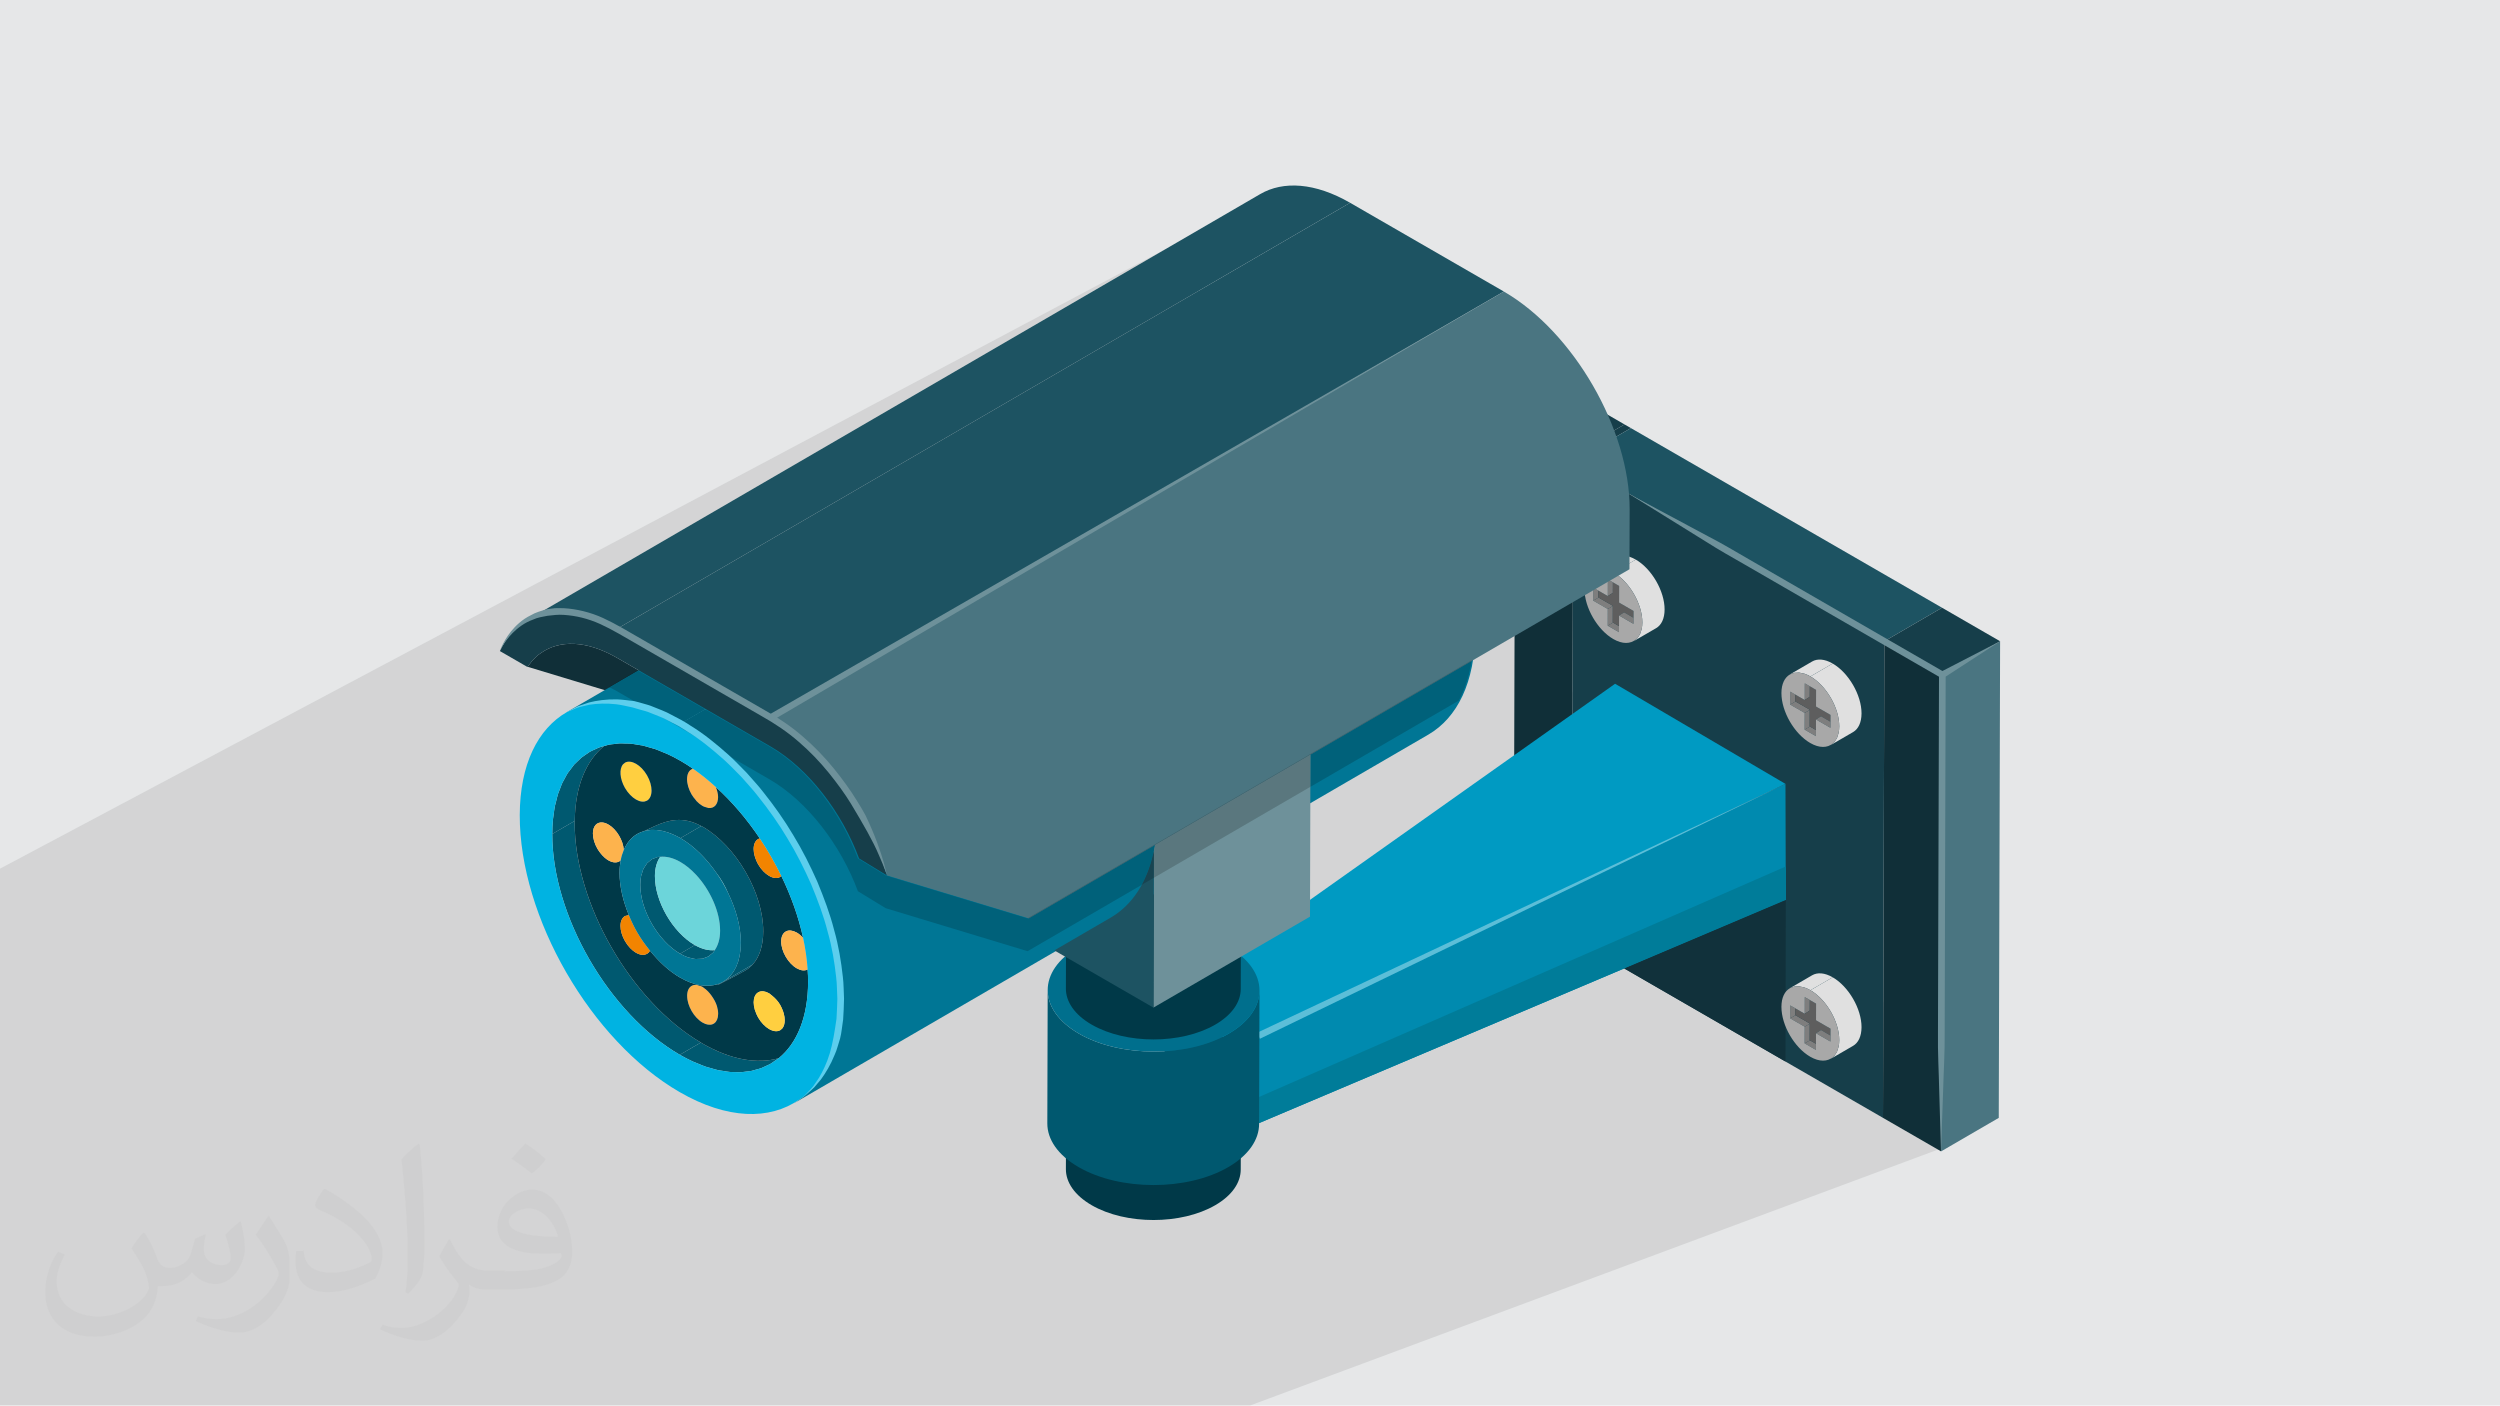 <?xml version="1.0" encoding="UTF-8"?>
<!DOCTYPE svg PUBLIC "-//W3C//DTD SVG 1.1//EN" "http://www.w3.org/Graphics/SVG/1.1/DTD/svg11.dtd">
<!-- Creator: CorelDRAW -->
<svg xmlns="http://www.w3.org/2000/svg" xml:space="preserve" width="3.705in" height="2.083in" version="1.1" style="shape-rendering:geometricPrecision; text-rendering:geometricPrecision; image-rendering:optimizeQuality; fill-rule:evenodd; clip-rule:evenodd"
viewBox="0 0 3705.33 2083.19"
 xmlns:xlink="http://www.w3.org/1999/xlink"
 xmlns:xodm="http://www.corel.com/coreldraw/odm/2003">
 <defs>
  <style type="text/css">
   <![CDATA[
    .fil0 {fill:#E6E7E8}
    .fil18 {fill:#003948;fill-rule:nonzero}
    .fil19 {fill:#00586F;fill-rule:nonzero}
    .fil21 {fill:#005970;fill-rule:nonzero}
    .fil12 {fill:#006079;fill-rule:nonzero}
    .fil29 {fill:#00617A;fill-rule:nonzero}
    .fil20 {fill:#006F8D;fill-rule:nonzero}
    .fil26 {fill:#007695;fill-rule:nonzero}
    .fil15 {fill:#007C99;fill-rule:nonzero}
    .fil14 {fill:#008AAF;fill-rule:nonzero}
    .fil30 {fill:#0093BA;fill-rule:nonzero}
    .fil13 {fill:#009AC2;fill-rule:nonzero}
    .fil27 {fill:#00B3E2;fill-rule:nonzero}
    .fil28 {fill:#0D272E;fill-rule:nonzero}
    .fil4 {fill:#102F38;fill-rule:nonzero}
    .fil36 {fill:#11313B;fill-rule:nonzero}
    .fil33 {fill:#12333D;fill-rule:nonzero}
    .fil3 {fill:#163E4A;fill-rule:nonzero}
    .fil32 {fill:#184451;fill-rule:nonzero}
    .fil5 {fill:#1D5362;fill-rule:nonzero}
    .fil34 {fill:#3D606A;fill-rule:nonzero}
    .fil6 {fill:#4A7581;fill-rule:nonzero}
    .fil31 {fill:#5A777E;fill-rule:nonzero}
    .fil17 {fill:#5CBED8;fill-rule:nonzero}
    .fil37 {fill:#5CCEED;fill-rule:nonzero}
    .fil9 {fill:#5E5E5E;fill-rule:nonzero}
    .fil24 {fill:#6CD5DA;fill-rule:nonzero}
    .fil16 {fill:#6E919A;fill-rule:nonzero}
    .fil8 {fill:#707070;fill-rule:nonzero}
    .fil7 {fill:#7E7E7E;fill-rule:nonzero}
    .fil11 {fill:#A8A8A8;fill-rule:nonzero}
    .fil35 {fill:#CACACA;fill-rule:nonzero}
    .fil10 {fill:#E0E0E0;fill-rule:nonzero}
    .fil25 {fill:#F28400;fill-rule:nonzero}
    .fil22 {fill:#FDB34D;fill-rule:nonzero}
    .fil23 {fill:#FFCF40;fill-rule:nonzero}
    .fil2 {fill:#373435;fill-opacity:0.031}
    .fil1 {fill:#373435;fill-opacity:0.102}
   ]]>
  </style>
 </defs>
 <g id="Layer_x0020_1">
  <polygon class="fil0" points="-0,0 3705.33,0 3705.33,2083.19 -0,2083.19 "/>
  <path class="fil1" d="M1999.39 708.35c45.39,24.76 963.03,948.47 963.03,948.47l-85.48 45.31 -1024.27 381.06 -1852.67 0 0 -795.74 1728.11 -918.6 271.27 339.5z"/>
  <path class="fil2" d="M215.02 1828.17c7,11 12,21 16,32 3,7 5,19 21,19 5,0 11,-1 17,-5 7,-3 12,-9 14,-17l6 -21 15 -7 1 1c-2,8 -3,16 -3,21 0,18 15,24 27,24 7,0 13,-4 13,-10 0,-8 -4,-23 -8,-35 7,-7 14,-14 22,-20l1 1c4,15 6,30 6,40 0,10 -4,20 -8,27 -7,14 -20,25 -36,25 -12,0 -25,-6 -34,-17l-1 0c-9,11 -22,20 -43,20l-7 0c-1,14 -4,24 -9,33 -13,25 -50,42 -85.01,42 -49,0 -73.01,-28 -73.01,-66 0,-23 8,-45 19,-60l10 4c-7,14 -12,27 -12,40 0,35 29,52 62,52 31,0 68.01,-19 75.01,-42 -3,-25 -12,-36 -26,-59 4,-7 10,-15 17,-23l1 0 0 0 0 0 0 0 2 1 0 0 0 0 0 0 0 0 0 0 0 0 0 0 0 0 0 0 0 0 0 0 0 0 0.02 -0.01 -0.01 0.01 0 0zm564.05 -133.01c10,6 20,14 30,23 -6,8 -12,15 -21,21 -10,-8 -20,-15 -30,-22 7,-8 14,-15 20,-22l0 0 0 0 0 0 1 0 0 0 0 0 0 0 0 0zm5 96.01c-17,0 -30,11 -30,19 0,17 33,23 73.01,23 -5,-20 -22,-42 -43,-42l0 0 -0.01 0zm-37 93.01c22,0 41,-1 55,-4 16,-4 30,-12 30,-18 0,-2 0,-3 -1,-5 -9,1 -19,1 -29,1 -29,0 -52,-7 -61,-23 -2,-5 -4,-10 -4,-16 0,-16 7,-32 19,-42 10,-9 21,-14 33,-14 20,0 37,16 48,42 6,14 11,30 11,51 0,14 -4,25 -12,34 -16,15 -45,21 -90.01,21l-20 0 0 0 -5 0c-11,0 -19,-2 -25,-7l-1 0c0,3 1,5 1,7 0,10 -3,23 -10,33 -20,30 -42,43 -60,43 -19,0 -42,-7 -63,-17l4 -7c7,3 16,5 29,5 34,0 78.01,-33 84.01,-64 -1,-3 -4,-6 -7,-10 -10,-12 -16,-22 -22,-32 5,-10 10,-18 14,-25l2 0c14,29 28,46 57,46l5 0 0 0 21 0 0 0 0 0 0 0 -3 1 0 0 0 0 0 0 0 0zm-146.01 31c2,-14 3,-29 3,-43l0 -21c0,-39 -5,-96.01 -9,-133.01 7,-8 17,-17 25,-23l2 1c5,47 7,101.01 7,151.01 0,13 -1,26 -2,35 -1,12 -8,21 -22,35l-3 -1 0 0 0 0 0 0 -1 -1 0 0 0 0 0 0 0 0zm-151.02 -62.01c1,18 10,33 41,33 20,0 36,-5 55,-14 3,-1 5,-3 5,-5 0,-12 -9,-27 -24,-41 -14,-13 -34,-25 -52,-32 -6,-3 -8,-5 -8,-8 0,-5 7,-16 13,-24l2 0c20,11 43,27 60,44 15,16 25,33 25,51 0,13 -4,26 -11,38 -22,11 -46,20 -70.01,20 -29,0 -48,-14 -48,-45 0,-3 0,-9 1,-16l10 0 0 0 0 0 0 0 1 -1 0 0 0 0 0 0 0 0 0 0 0.01 0zm-52 -52l18 29c7,11 13,22 13,41l0 24c0,19 -12,39 -32,60 -15,14 -29,20 -42,20 -19,0 -40,-6 -65,-17l3 -7c8,2 17,4 28,4 36,0 72.01,-26 89.01,-58 2,-4 3,-7 3,-9 0,-4 -2,-8 -4,-11 -9,-17 -19,-33 -30,-47 6,-9 12,-18 18,-27l1 0 0 -2 0 0 0 0 0 0 0 0 0 0 -0.01 0z"/>
  <g id="_1678274748288">
   <polygon class="fil3" points="2407.77,629.06 2331.13,584.82 2245.62,634.5 2322.28,678.74 "/>
   <polygon class="fil3" points="2331.7,684.19 2417.2,634.5 2407.77,629.06 2322.28,678.74 "/>
   <polygon class="fil4" points="2322.28,678.74 2245.62,634.5 2243.63,1340.87 2320.29,1385.11 2329.69,1390.55 2331.7,684.19 "/>
   <polygon class="fil5" points="2792.87,950.43 2878.35,900.74 2417.2,634.5 2331.7,684.19 "/>
   <polygon class="fil3" points="2331.7,684.19 2329.69,1390.55 2790.86,1656.82 2792.87,950.43 "/>
   <polygon class="fil6" points="2878.95,1000.11 2876.93,1706.5 2962.42,1656.82 2964.43,950.43 "/>
   <polygon class="fil3" points="2878.95,1000.11 2964.43,950.43 2878.35,900.74 2792.87,950.43 "/>
   <polygon class="fil4" points="2792.87,950.43 2790.86,1656.82 2876.93,1706.5 2878.95,1000.11 "/>
   <polygon class="fil7" points="2382.85,927.34 2399.56,936.99 2399.59,927.93 2390.66,922.78 "/>
   <polygon class="fil7" points="2368.88,885.45 2368.91,875.36 2361.46,871.04 2361.37,890.22 2369.24,885.65 "/>
   <polygon class="fil7" points="2390.4,897.84 2369.24,885.65 2361.37,890.22 2382.91,902.6 2390.4,898.27 "/>
   <polygon class="fil7" points="2407.14,907.53 2407.47,907.7 "/>
   <polygon class="fil7" points="2390.33,922.59 2390.4,898.27 2382.91,902.6 2382.85,927.34 2390.66,922.78 "/>
   <polygon class="fil8" points="2407.47,907.7 2407.47,907.7 2421.11,915.74 2421.11,915.61 "/>
   <polygon class="fil7" points="2390.5,863.07 2390.09,862.83 2383.03,858.76 2382.95,883.47 2390.46,878.71 "/>
   <polygon class="fil9" points="2407.47,907.7 2421.11,915.61 2421.11,905.48 2399.69,893.15 2399.76,868.44 2390.5,863.07 2390.46,878.71 2382.95,883.47 2368.91,875.36 2368.88,885.45 2369.24,885.65 2390.4,897.84 2390.4,898.27 2390.33,922.59 2390.66,922.78 2399.59,927.93 2399.65,912.28 2407.14,907.53 "/>
   <polygon class="fil8" points="2390.09,862.83 2383.03,858.76 "/>
   <path class="fil10" d="M2367.4 843.14l4.33 -0.22 2.96 -0.16 5.41 1.2 2.68 0.59c2.8,0.97 5.69,2.3 8.68,4.01l32.98 -19.16c-11.93,-6.88 -22.71,-7.51 -30.52,-2.98l-32.97 19.16 0.09 -0.03 3.63 -1.39 2.76 -1.01 -0.01 -0z"/>
   <polygon class="fil7" points="2421.11,915.74 2407.47,907.7 2407.14,907.53 2399.65,912.28 2421.08,924.66 "/>
   <path class="fil10" d="M2424.43 829.39l-32.98 19.16c23.67,13.69 42.81,46.8 42.73,74.03 -0.03,3.42 -0.32,6.56 -0.92,9.43l-0.83 2.59 -1.67 5.2 -1.57 2.49 -2.38 3.6 -2.25 1.86 -2.94 2.41 33 -19.16c7.71,-4.48 12.51,-14.02 12.52,-27.59 0.09,-27.23 -19.04,-60.35 -42.72,-74.03l0.01 -0z"/>
   <path class="fil11" d="M2399.65 912.28l-0.06 15.64 -0.03 9.07 -16.71 -9.64 0.06 -24.74 -21.52 -12.39 0.09 -19.17 7.44 4.31 14.04 8.1 0.07 -24.71 7.07 4.08 0.41 0.24 9.26 5.37 -0.07 24.71 21.4 12.35 0 10.26 -0.03 8.91 -21.43 -12.38 0 -0.02zm27.17 33.62l2.39 -3.6 1.57 -2.49 1.67 -5.2 0.83 -2.59c0.6,-2.88 0.89,-6.01 0.92,-9.43 0.07,-27.23 -19.06,-60.33 -42.73,-74.03 -2.98,-1.7 -5.88,-3.03 -8.67,-4.01l-2.68 -0.59 -5.42 -1.2 -2.95 0.16 -4.33 0.22 -2.76 1.01 -3.63 1.39c-7.74,4.45 -12.55,13.98 -12.58,27.54 -0.07,27.27 19.04,60.44 42.73,74.1 13.55,7.84 25.52,7.31 33.39,0.57l2.25 -1.86 0 0.02z"/>
   <polygon class="fil7" points="2382.85,1392.37 2399.56,1402.04 2399.59,1392.96 2390.66,1387.81 "/>
   <polygon class="fil7" points="2368.88,1350.46 2368.91,1340.4 2361.46,1336.11 2361.37,1355.25 2369.24,1350.65 "/>
   <polygon class="fil7" points="2390.4,1362.89 2369.24,1350.65 2361.37,1355.25 2382.91,1367.65 2390.4,1363.3 "/>
   <polygon class="fil7" points="2407.14,1372.57 2407.47,1372.74 "/>
   <polygon class="fil7" points="2390.33,1387.59 2390.4,1363.3 2382.91,1367.65 2382.85,1392.37 2390.66,1387.81 "/>
   <polygon class="fil8" points="2407.47,1372.74 2407.47,1372.74 2421.11,1380.75 2421.11,1380.61 "/>
   <polygon class="fil7" points="2390.5,1328.13 2390.09,1327.87 2383.03,1323.79 2382.95,1348.5 2390.46,1343.72 "/>
   <polygon class="fil9" points="2407.47,1372.74 2421.11,1380.61 2421.11,1370.55 2399.69,1358.2 2399.76,1333.43 2390.5,1328.13 2390.46,1343.72 2382.95,1348.5 2368.91,1340.4 2368.88,1350.46 2369.24,1350.65 2390.4,1362.89 2390.4,1363.3 2390.33,1387.59 2390.66,1387.81 2399.59,1392.96 2399.65,1377.32 2407.14,1372.57 "/>
   <polygon class="fil8" points="2390.09,1327.87 2383.03,1323.79 "/>
   <path class="fil10" d="M2367.4 1308.18l4.33 -0.22 2.96 -0.13 5.41 1.17 2.68 0.6c2.8,0.95 5.69,2.25 8.68,3.98l32.98 -19.16c-11.93,-6.88 -22.71,-7.54 -30.52,-2.98l-32.97 19.16 0.09 -0.03 3.63 -1.36 2.76 -1.06 -0.01 0.03z"/>
   <polygon class="fil7" points="2421.11,1380.75 2407.47,1372.74 2407.14,1372.57 2399.65,1377.32 2421.08,1389.71 "/>
   <path class="fil10" d="M2424.43 1294.43l-32.98 19.16c23.67,13.69 42.81,46.82 42.73,74 -0.03,3.44 -0.32,6.58 -0.92,9.43l-0.83 2.62 -1.67 5.2 -1.57 2.46 -2.38 3.64 -2.25 1.84 -2.94 2.41 33 -19.19c7.71,-4.44 12.51,-13.96 12.52,-27.56 0.09,-27.21 -19.04,-60.35 -42.72,-74.02l0.01 0z"/>
   <path class="fil11" d="M2399.65 1377.32l-0.06 15.64 -0.03 9.07 -16.74 -9.65 0.09 -24.74 -21.52 -12.39 0.09 -19.16 7.44 4.31 14.04 8.11 0.07 -24.71 7.08 4.06 0.4 0.27 9.26 5.31 -0.07 24.77 21.4 12.35 0 10.2 -0.03 8.97 -21.43 -12.39 0 -0.01zm27.17 33.63l2.39 -3.64 1.57 -2.46 1.67 -5.21 0.83 -2.62c0.6,-2.85 0.89,-6.01 0.92,-9.43 0.07,-27.18 -19.06,-60.31 -42.73,-74 -2.98,-1.73 -5.88,-3.03 -8.67,-3.98l-2.68 -0.6 -5.42 -1.17 -2.95 0.13 -4.33 0.22 -2.76 1.05 -3.63 1.36c-7.74,4.47 -12.55,13.97 -12.6,27.53 -0.06,27.3 19.05,60.44 42.75,74.13 13.55,7.83 25.52,7.33 33.39,0.54l2.25 -1.85 0 -0.02z"/>
   <polygon class="fil12" points="1835.25,1677.65 1726.42,1614.39 1726.06,1486.36 1834.92,1549.62 "/>
   <polygon class="fil13" points="1834.92,1549.62 1726.06,1486.36 2393.78,1013.42 2646.3,1161.83 "/>
   <polygon class="fil14" points="2646.3,1161.83 2646.8,1333.89 1835.25,1677.65 1834.92,1549.62 "/>
   <polygon class="fil15" points="1834.92,1639.47 2646.8,1284.2 2646.8,1333.89 1835.25,1677.65 "/>
   <polygon class="fil7" points="2674.7,1081.4 2691.43,1091.04 2691.46,1081.98 2682.55,1076.85 "/>
   <polygon class="fil7" points="2660.77,1039.47 2660.78,1029.4 2653.31,1025.1 2653.24,1044.27 2661.1,1039.67 "/>
   <polygon class="fil7" points="2682.29,1051.89 2661.1,1039.67 2653.24,1044.27 2674.78,1056.66 2682.29,1052.31 "/>
   <polygon class="fil7" points="2699,1061.57 2699.36,1061.78 "/>
   <polygon class="fil7" points="2682.2,1076.61 2682.29,1052.31 2674.78,1056.66 2674.7,1081.4 2682.55,1076.85 "/>
   <polygon class="fil8" points="2699.36,1061.78 2699.36,1061.78 2712.95,1069.75 2712.95,1069.62 "/>
   <polygon class="fil7" points="2682.36,1017.11 2681.96,1016.91 2674.89,1012.8 2674.83,1037.54 2682.3,1032.75 "/>
   <polygon class="fil9" points="2699.36,1061.78 2712.95,1069.62 2712.98,1059.56 2691.57,1047.19 2691.62,1022.48 2682.36,1017.11 2682.3,1032.75 2674.83,1037.54 2660.78,1029.4 2660.77,1039.47 2661.1,1039.67 2682.29,1051.89 2682.29,1052.31 2682.2,1076.61 2682.55,1076.85 2691.46,1081.98 2691.52,1066.33 2699,1061.57 "/>
   <polygon class="fil8" points="2681.96,1016.91 2674.89,1012.8 "/>
   <path class="fil10" d="M2659.25 997.21l4.34 -0.2 2.95 -0.16 5.42 1.17 2.66 0.57c2.79,1 5.7,2.28 8.67,3.99l32.98 -19.13c-11.89,-6.88 -22.7,-7.53 -30.5,-2.98l-32.98 19.17 0.1 -0.06 3.63 -1.36 2.72 -1.02 0.01 0.03z"/>
   <polygon class="fil7" points="2712.95,1069.75 2699.36,1061.78 2699,1061.57 2691.52,1066.33 2712.93,1078.72 "/>
   <path class="fil10" d="M2716.28 983.46l-32.98 19.13c23.67,13.68 42.84,46.83 42.75,74.03 -0.03,3.39 -0.33,6.57 -0.92,9.43l-0.83 2.6 -1.67 5.21 -1.59 2.47 -2.35 3.63 -2.24 1.86 -2.94 2.39 33 -19.17c7.71,-4.48 12.46,-13.98 12.52,-27.55 0.09,-27.22 -19.07,-60.35 -42.75,-74.02l0.01 -0.01z"/>
   <path class="fil11" d="M2691.52 1066.33l-0.06 15.66 -0.03 9.06 -16.74 -9.64 0.09 -24.74 -21.52 -12.39 0.06 -19.17 7.48 4.31 14.04 8.13 0.06 -24.74 7.09 4.11 0.4 0.21 9.26 5.37 -0.06 24.71 21.42 12.36 -0.03 10.07 0 0.13 -0.03 8.97 -21.42 -12.39 -0.02 -0.02zm27.17 33.65l2.36 -3.63 1.59 -2.47 1.67 -5.21 0.83 -2.6c0.59,-2.87 0.89,-6.04 0.92,-9.43 0.07,-27.2 -19.09,-60.35 -42.75,-74.03 -2.98,-1.73 -5.88,-3.01 -8.68,-3.99l-2.66 -0.57 -5.42 -1.17 -2.95 0.16 -4.34 0.21 -2.72 1.02 -3.63 1.36c-7.74,4.45 -12.58,14 -12.59,27.54 -0.09,27.3 19.06,60.45 42.75,74.1 13.55,7.83 25.5,7.35 33.4,0.6l2.24 -1.86 -0.03 -0.02z"/>
   <path class="fil16" d="M2964.27 950.43l-85.35 44.1 -229.45 -132.49 -57.95 -33.44c-19.32,-11.11 -38.43,-22.68 -58.28,-32.87l-118.04 -63.2 113.77 70.61c18.77,12.07 38.31,22.85 57.61,34.01l57.93 33.48 229.33 132.36 -1.02 350.35 -0.51 176.6c-0.5,29.42 1.29,58.87 1.89,88.28l2.59 88.31 3.11 -88.28c0.76,-29.43 2.69,-58.86 2.36,-88.27l0.46 -176.62 1 -350.53 80.57 -52.37 -0.02 -0.01z"/>
   <polygon class="fil17" points="2646.3,1161.83 1867.26,1539.63 1863.02,1530.74 "/>
   <path class="fil18" d="M1839.17 1648.72l-0.24 84.77c-0.06,19.13 -12.59,38.15 -37.69,52.74 -50.45,29.32 -132.49,29.32 -183.17,0.09 -25.57,-14.8 -38.33,-34.13 -38.28,-53.48l0.26 -84.75c-0.09,19.35 12.7,38.7 38.26,53.46 50.68,29.26 132.71,29.26 183.17,-0.06 25.08,-14.6 37.63,-33.65 37.69,-52.77l-0.01 0z"/>
   <path class="fil18" d="M1801 1595.37c50.68,29.26 50.97,76.79 0.5,106.11 -50.46,29.32 -132.49,29.32 -183.17,0.06 -50.78,-29.35 -51.07,-76.89 -0.6,-106.17 50.44,-29.32 132.49,-29.32 183.28,0z"/>
   <path class="fil19" d="M1866.71 1468.11l-0.56 197.78c-0.07,23.14 -15.28,46.26 -45.65,63.92 -61.01,35.46 -160.48,35.46 -221.87,0 -30.99,-17.89 -46.44,-41.37 -46.36,-64.8l0.54 -197.76c-0.06,23.39 15.41,46.9 46.36,64.77 61.42,35.44 160.89,35.44 221.9,0 30.35,-17.63 45.57,-40.75 45.63,-63.89l0.01 -0.02z"/>
   <path class="fil20" d="M1820.45 1403.42c61.43,35.45 61.74,93.09 0.63,128.59 -61.01,35.45 -160.48,35.45 -221.89,0 -61.5,-35.49 -61.85,-93.12 -0.82,-128.59 61.11,-35.51 160.58,-35.51 222.09,0z"/>
   <path class="fil18" d="M1839.17 1381.09l-0.24 84.77c-0.06,19.09 -12.59,38.15 -37.69,52.72 -50.46,29.35 -132.49,29.35 -183.17,0.09 -25.57,-14.75 -38.33,-34.16 -38.28,-53.48l0.26 -84.75c-0.09,19.34 12.7,38.7 38.26,53.44 50.68,29.26 132.71,29.26 183.17,-0.06 25.08,-14.6 37.63,-33.62 37.69,-52.74l-0.01 0.01z"/>
   <path class="fil18" d="M1801.03 1327.74c50.65,29.23 50.93,76.78 0.47,106.1 -50.46,29.32 -132.49,29.32 -183.17,0.06 -50.78,-29.29 -51.07,-76.83 -0.6,-106.14 50.44,-29.34 132.49,-29.34 183.31,0l-0.01 -0.01z"/>
   <path class="fil4" d="M988.78 1017.87l-74.86 -43.22 -1.68 -0.89c-43.65,-24.62 -82.83,-25.18 -110.11,-6.15l-4.52 3.15 -4.65 4.42 -3.98 3.87 -4.08 5.37 -2.93 3.85 169.46 51.32 37.34 -21.7 0.02 -0.01z"/>
   <path class="fil21" d="M1123.78 1470.75c2.25,-1.3 4.83,-1.79 7.61,-1.49 -2.78,-0.3 -5.37,0.17 -7.61,1.49 -2.28,1.29 -3.95,3.29 -5.07,5.82 1.13,-2.53 2.79,-4.55 5.07,-5.82z"/>
   <path class="fil21" d="M851.76 1219.2l0.1 -2.56c-11.1,6.45 -22.19,12.92 -33.31,19.4 -0.36,120.26 84.23,266.78 189.01,327.28 10.19,-5.94 20.76,-12.08 31.16,-18.13 -103.82,-61.24 -187.31,-206.52 -186.98,-325.99l0.02 -0z"/>
   <path class="fil21" d="M1024.97 1177.33c1.72,3.03 3.86,5.75 6.13,8.31 -2.25,-2.56 -4.39,-5.28 -6.13,-8.31z"/>
   <polygon class="fil21" points="1144.9,1476.19 1140.08,1472.32 1135.67,1470.26 1140.08,1472.35 "/>
   <path class="fil21" d="M890.96 1265.74c-2,-2.43 -3.93,-5.02 -5.52,-7.8 1.59,2.78 3.52,5.37 5.52,7.8z"/>
   <path class="fil21" d="M892.86 1219.04c2.76,0.27 5.78,1.26 8.97,3.12 -3.19,-1.86 -6.2,-2.85 -8.97,-3.12z"/>
   <path class="fil21" d="M1118.66 1496.49c-1.11,-3.85 -1.67,-7.55 -1.67,-10.96 0,3.41 0.56,7.11 1.67,10.96z"/>
   <path class="fil21" d="M882.62 1252.38c-1.65,-3.76 -2.82,-7.67 -3.42,-11.48 0.6,3.82 1.77,7.71 3.42,11.48z"/>
   <polygon class="fil21" points="1118.66,1496.49 1119.33,1498.35 "/>
   <polygon class="fil21" points="938.76,1239.96 938.78,1239.96 "/>
   <path class="fil21" d="M1117 1485.53c0.03,-3.35 0.6,-6.44 1.73,-8.94 -1.11,2.52 -1.7,5.59 -1.73,8.94z"/>
   <path class="fil21" d="M1071.63 1455.14l-3.47 1.65 -2.93 1.36 -1.73 0.52 0.83 0.97c0,0 24.06,-11.92 40.37,-21.26 3.98,-2.25 7.59,-5.21 10.78,-8.75l-43.76 25.44 -0.1 0.09 0 -0.02z"/>
   <path class="fil21" d="M1020.11 1145.48c1.49,-3.15 3.89,-5.21 6.83,-6.23 -2.93,1.02 -5.34,3.06 -6.83,6.23z"/>
   <path class="fil21" d="M1054.6 1475.76c3.42,4.79 6.37,9.98 8.03,15.48 -1.67,-5.5 -4.61,-10.7 -8.03,-15.48z"/>
   <polygon class="fil21" points="1043.17,1464.19 1041.47,1462.84 1038.96,1461.65 1041.47,1462.84 "/>
   <polygon class="fil21" points="931.96,1356.2 926.49,1357.6 "/>
   <path class="fil21" d="M1032.48 1459.72c-5.48,-0.5 -9.94,2.02 -12.29,6.98 2.35,-4.96 6.8,-7.48 12.29,-6.98z"/>
   <path class="fil22" d="M1041.31 1515.7c11.11,6.44 20.43,2.74 22.59,-8.07l0.47 -5.06c0.03,-3.66 -0.6,-7.51 -1.76,-11.33 -1.67,-5.5 -4.61,-10.7 -8.03,-15.48 -3.29,-4.65 -7.11,-8.69 -11.43,-11.57l-1.71 -1.36 -2.5 -1.19 -6.48 -1.93c-5.48,-0.5 -9.94,2.02 -12.29,6.98 -1.16,2.49 -1.81,5.62 -1.81,9.29 -0.03,7.31 2.52,15.41 6.67,22.57 4.15,7.21 9.91,13.46 16.26,17.15l0.03 -0z"/>
   <polygon class="fil18" points="959.15,1279.23 962.27,1276.68 "/>
   <polygon class="fil18" points="950.21,1298.38 951.38,1294.77 "/>
   <path class="fil18" d="M1019.9 1419.02c-3.85,-1.36 -7.84,-3.16 -11.9,-5.48 4.06,2.33 8.05,4.12 11.9,5.48z"/>
   <polygon class="fil18" points="1041.08,1420.94 1035.15,1421.22 "/>
   <polygon class="fil18" points="1044.9,1419.5 1049.87,1417.61 "/>
   <polygon class="fil18" points="953.69,1287.65 955.99,1284.13 "/>
   <path class="fil18" d="M1031.01 1421.43c-2.4,-0.2 -5,-0.96 -7.59,-1.63 2.56,0.67 5.18,1.43 7.59,1.63z"/>
   <path class="fil21" d="M1134.91 1580.09c2.41,-1.09 4.87,-2.09 7.17,-3.42l6.51 -4.45 5.41 -3.74c-31.66,8.84 -70.75,2.52 -113.22,-22.02l-2.03 -1.26c-10.41,6.04 -20.97,12.19 -31.16,18.13 6.56,3.74 13.05,7.14 19.46,10.07l6.7 2.71c4.09,1.7 8.18,3.52 12.19,4.85 2.63,0.91 5.22,1.46 7.84,2.22 3.45,1.01 6.98,2.13 10.37,2.9 2.65,0.59 5.18,0.79 7.75,1.22 3.23,0.5 6.56,1.2 9.73,1.49 2.59,0.24 5.06,0.1 7.61,0.16 3,0.1 6.09,0.33 9.04,0.22 2.49,-0.13 4.81,-0.63 7.27,-0.89 2.8,-0.35 5.67,-0.52 8.4,-1.08l6.83 -1.92c2.62,-0.73 5.31,-1.3 7.83,-2.27l6.35 -2.93 -0.04 0z"/>
   <polygon class="fil21" points="1160.68,1499.15 1161.66,1502.26 "/>
   <path class="fil21" d="M1119.33 1498.35l0 0c1.08,3.23 2.47,6.54 4.31,9.78 2.25,3.88 4.85,7.33 7.61,10.17 -2.76,-2.84 -5.37,-6.31 -7.61,-10.17 -1.84,-3.23 -3.23,-6.54 -4.31,-9.78z"/>
   <polygon class="fil18" points="1095.21,1420.67 1093.92,1425.68 "/>
   <polygon class="fil18" points="1096.95,1411.54 1096.15,1417.06 "/>
   <polygon class="fil18" points="1092.65,1428.89 1090.87,1433.41 "/>
   <path class="fil18" d="M1098.04 1397.38c-0.03,3.55 -0.19,6.96 -0.5,10.26 0.31,-3.29 0.47,-6.69 0.5,-10.26z"/>
   <polygon class="fil18" points="1074.66,1453.05 1071.63,1455.14 1071.73,1455.06 1115.48,1429.63 1071.73,1455.06 "/>
   <polygon class="fil18" points="1080.2,1448.47 1077.39,1451.1 "/>
   <polygon class="fil18" points="1068.15,1456.8 1065.22,1458.14 "/>
   <polygon class="fil18" points="1085.06,1442.9 1082.57,1446.15 "/>
   <polygon class="fil18" points="1089.27,1436.31 1087.07,1440.24 "/>
   <polygon class="fil18" points="978.21,1230.95 981.62,1231.46 "/>
   <polygon class="fil18" points="969.87,1230.1 973.33,1230.17 "/>
   <polygon class="fil18" points="986.8,1232.89 990.27,1233.89 "/>
   <polygon class="fil18" points="996.47,1236.37 999.24,1237.5 "/>
   <polygon class="fil18" points="962.13,1230.38 965.43,1230 "/>
   <polygon class="fil18" points="938.78,1239.93 938.76,1239.96 938.76,1239.99 "/>
   <polygon class="fil18" points="954.79,1231.83 957.98,1230.95 "/>
   <path class="fil21" d="M895.35 1105.74c-2.56,0.73 -5.21,1.27 -7.67,2.22l-6.32 2.93c-2.41,1.13 -4.9,2.09 -7.2,3.41l-6.54 4.49 -5.65 3.95 -5.88 5.6 -5.05 4.85 -5.1 6.72 -4.36 5.75c-1.62,2.47 -2.98,5.27 -4.42,7.93l-3.58 6.47c-1.36,2.93 -2.46,6.17 -3.63,9.27 -0.9,2.36 -1.93,4.55 -2.74,7.02 -1.16,3.52 -1.98,7.42 -2.91,11.13 -0.57,2.35 -1.33,4.58 -1.8,6.98 -0.89,4.42 -1.43,9.13 -2.03,13.82l-0.89 6.1c-0.66,6.93 -1,14.12 -1.03,21.65 11.11,-6.48 22.2,-12.95 33.32,-19.4 0.67,-51.22 16.84,-89.22 43.48,-110.9l-0.02 -0.02z"/>
   <path class="fil21" d="M942.76 1132.06c-5.91,-3.41 -11.85,-4.26 -16.4,-1.73l-2.96 2.43 2.96 -2.43c4.55,-2.52 10.49,-1.68 16.4,1.73z"/>
   <path class="fil21" d="M1054.1 1414.17l2.98 -2.46 2.28 -3.45c-8.7,0.83 -18.7,-1.3 -29.45,-7.48l-21.92 12.76c4.06,2.33 8.05,4.12 11.89,5.48l3.53 0.76c2.59,0.68 5.18,1.44 7.59,1.64l4.14 -0.21 5.93 -0.29 3.82 -1.44 4.98 -1.89 4.23 -3.45 0 0.02z"/>
   <path class="fil21" d="M1029.65 1400.65c-32.65,-18.83 -59.12,-64.67 -58.99,-102.19 0.03,-12.06 3.03,-21.49 7.87,-28.59l-3.35 0.19 -3.69 1.37 -5.09 1.92 -4.13 3.33 -3.11 2.56 -3.16 4.89 -2.3 3.52c-1.01,2.09 -1.59,4.64 -2.3,7.11l-1.19 3.61c-0.78,3.98 -1.2,8.3 -1.22,12.96 -0.1,37.47 26.38,83.33 59.02,102.19l21.92 -12.76 -0.26 -0.13 -0.02 0.02z"/>
   <path class="fil23" d="M926.26 1167.87c4.52,7.74 10.43,13.76 16.34,17.15l4.42 2.06c2.9,1.05 5.69,1.36 8.27,0.92l3.63 -1.3c8.97,-5.25 9.02,-22.05 0.1,-37.5 -4.48,-7.75 -10.35,-13.71 -16.26,-17.13 -5.91,-3.41 -11.85,-4.25 -16.4,-1.73l-2.96 2.43c-5.91,6.86 -4.96,21.42 2.85,35.09z"/>
   <polygon class="fil24" points="978.55,1269.85 975.19,1270.06 978.54,1269.88 "/>
   <polygon class="fil24" points="966.39,1273.35 971.5,1271.44 "/>
   <polygon class="fil21" points="1031.09,1185.65 1031.09,1185.65 1032.28,1187.25 "/>
   <polygon class="fil21" points="1050.18,1197.59 1043.72,1195.67 "/>
   <path class="fil21" d="M970.6 1224.29c-6.12,2.72 -11.65,5.34 -16.37,7.67l0.56 -0.13 3.19 -0.87 4.15 -0.56 3.29 -0.38 4.44 0.1 3.45 0.07 4.88 0.76 3.39 0.51 5.18 1.43 3.48 1 6.2 2.49 2.76 1.13c3.03,1.38 6.12,2.98 9.24,4.75l30.91 -17.96c-27.7,-14.95 -49.1,-8.73 -68.76,0l-0.01 -0.01z"/>
   <polygon class="fil24" points="1057.07,1411.7 1054.1,1414.17 "/>
   <path class="fil21" d="M1062.17 1294.32c6.72,8.97 12.51,18.91 16.94,29.17 11.73,24.28 18.96,50.14 18.91,73.87 -0.03,3.56 -0.19,6.96 -0.5,10.26l-0.57 3.92 -0.81 5.52 -0.95 3.61 -1.28 5.01 -1.29 3.22 -1.79 4.52 -1.59 2.9 -2.19 3.92 -2.02 2.66 -2.49 3.25 -2.39 2.33 -2.79 2.63 -2.74 1.93 -2.93 2.02 43.76 -25.44c9.87,-10.86 15.71,-27.53 15.77,-49.06 0.16,-56.96 -39.98,-126.48 -89.55,-155.11l-2.31 -1.16 -30.91 17.96c20.24,11.69 38.69,30.39 53.7,52.07l0 -0.01z"/>
   <path class="fil21" d="M1164.63 1380.61c2.12,-1.22 4.61,-1.73 7.37,-1.44 -2.78,-0.28 -5.25,0.24 -7.37,1.44z"/>
   <path class="fil21" d="M1123.75 1243.54c-4.49,2.56 -6.77,8.05 -6.77,14.82 0,-6.78 2.27,-12.26 6.77,-14.82z"/>
   <path class="fil21" d="M1118.39 1268.06c-0.87,-3.25 -1.33,-6.37 -1.36,-9.3 0.03,2.93 0.49,6.07 1.36,9.3z"/>
   <path class="fil21" d="M1119.37 1271.43c1.09,3.19 2.46,6.42 4.26,9.61 2.25,3.89 4.83,7.28 7.61,10.19 -2.78,-2.91 -5.37,-6.31 -7.61,-10.19 -1.81,-3.2 -3.16,-6.44 -4.26,-9.61z"/>
   <path class="fil22" d="M1020.11 1145.48c-1.19,2.49 -1.8,5.61 -1.83,9.29 0,7.31 2.53,15.38 6.69,22.57 1.73,3.03 3.87,5.75 6.13,8.31l1.17 1.6c2.74,2.93 5.78,5.39 8.94,7.24l2.52 1.19 6.45 1.93c8.3,0.76 14.11,-5.28 14.15,-16.26 0,-4.82 -1.41,-9.89 -3.35,-14.88 -10.99,-10 -22.33,-19.17 -34.05,-27.2 -2.93,1.03 -5.34,3.09 -6.83,6.23l0.02 -0.02z"/>
   <path class="fil18" d="M1245.96 1482.81c-0.03,9.39 -0.48,18.43 -1.32,27.11 0.83,-8.67 1.29,-17.72 1.32,-27.11z"/>
   <polygon class="fil18" points="1148.59,1572.21 1154.13,1568.42 1153.98,1568.47 "/>
   <path class="fil18" d="M926.37 1130.34c4.55,-2.53 10.49,-1.68 16.4,1.73 5.91,3.42 11.79,9.38 16.26,17.13 8.91,15.45 8.87,32.24 -0.1,37.5l-3.63 1.3c-2.57,0.44 -5.37,0.13 -8.27,-0.92l-4.42 -2.06c-5.91,-3.41 -11.82,-9.43 -16.34,-17.15 -7.81,-13.68 -8.76,-28.23 -2.85,-35.09l2.96 -2.43zm113.02 93.95l2.31 1.16c49.57,28.63 89.71,98.16 89.55,155.11 -0.06,21.52 -5.88,38.2 -15.77,49.06 -3.19,3.56 -6.8,6.51 -10.78,8.75 -16.31,9.35 -40.37,21.26 -40.37,21.26l-0.83 -0.97c-15.35,5.05 -34.66,2.3 -55.59,-9.8 -16.33,-9.41 -31.4,-23.54 -44.57,-39.88l-1.46 2.36 -2.96 2.43 -3.6 1.29c-3.85,0.7 -8.24,-0.4 -12.69,-2.96 -2.93,-1.68 -5.88,-4.02 -8.65,-6.93 -2.76,-2.9 -5.34,-6.34 -7.59,-10.17 -9.03,-15.54 -9,-32.35 0.1,-37.39l5.47 -1.41c-8.61,-20.89 -13.78,-42.54 -13.72,-62.61 0.02,-6.61 0.63,-12.69 1.67,-18.33 -4.26,3.85 -10.83,4.15 -18.23,-0.1 -3.9,-2.25 -7.5,-5.56 -10.72,-9.41 -2,-2.43 -3.92,-5.02 -5.52,-7.8l-2.82 -5.57c-1.65,-3.76 -2.82,-7.67 -3.42,-11.49l-0.46 -5.59c0.03,-10.99 5.85,-17.03 14.12,-16.26 2.76,0.26 5.78,1.25 8.97,3.11 12.11,6.98 21.78,23.38 22.69,37.56 3.52,-8.16 8.27,-14.85 14.22,-19.72l0 -0.03 0.03 -0.03 0.03 0c4.52,-3.72 9.76,-6.31 15.44,-7.97 4.72,-2.33 10.26,-4.95 16.37,-7.67 19.67,-8.73 41.08,-14.95 68.76,0l0.02 0zm117.04 265.29c1.83,3.17 3.2,6.41 4.26,9.57l0.98 3.12c0.94,3.47 1.43,6.8 1.43,9.87 -0.03,5.07 -1.27,9.45 -3.82,12.39l-2.98 2.43c-4.55,2.52 -10.46,1.68 -16.34,-1.73 -2.98,-1.73 -5.94,-4.06 -8.68,-6.96 -2.76,-2.84 -5.37,-6.31 -7.61,-10.17 -1.85,-3.23 -3.23,-6.54 -4.31,-9.78l-0.67 -1.86c-1.11,-3.85 -1.67,-7.55 -1.67,-10.96 0.03,-3.35 0.6,-6.44 1.73,-8.94 1.13,-2.53 2.8,-4.55 5.07,-5.82 2.25,-1.3 4.83,-1.78 7.61,-1.49l4.26 1 4.42 2.06 4.81 3.88c4.18,3.47 8.27,7.74 11.53,13.39l-0.02 0zm-138.04 -13.6c0,-3.66 0.65,-6.8 1.81,-9.29 2.36,-4.96 6.8,-7.48 12.29,-6.98l6.48 1.93 2.5 1.19 1.71 1.36c4.31,2.87 8.13,6.91 11.43,11.57 3.42,4.78 6.37,9.98 8.03,15.48 1.16,3.82 1.78,7.67 1.76,11.32l-0.47 5.06c-2.17,10.83 -11.48,14.52 -22.59,8.07 -6.35,-3.69 -12.1,-9.94 -16.26,-17.15 -4.15,-7.17 -6.69,-15.25 -6.67,-22.57l-0.03 0.01zm-166.52 -259.35l-0.1 2.56c-0.33,119.47 83.16,264.75 186.97,325.99l2.04 1.26c42.47,24.54 81.56,30.85 113.22,22.02l0.13 -0.06c27.09,-22.02 43.44,-60.91 43.6,-113.46 0.03,-5.96 -0.33,-12 -0.73,-18.04 -3.12,1.7 -7.05,1.93 -11.48,0.4l-4.66 -2.15c-12.73,-7.31 -23.08,-25.15 -23.06,-39.8 0.03,-7.29 2.66,-12.39 6.85,-14.74 2.12,-1.21 4.61,-1.73 7.37,-1.44l4.34 0.97 4.65 2.12c3.33,1.93 6.45,4.63 9.3,7.77 -6.69,-30.75 -17.74,-61.87 -32.27,-91.76l-1.86 1.57c-2.25,1.29 -4.85,1.71 -7.61,1.42 -2.8,-0.32 -5.72,-1.37 -8.68,-3.11 -2.95,-1.68 -5.91,-4.02 -8.66,-6.91 -2.78,-2.91 -5.37,-6.31 -7.61,-10.2 -1.81,-3.2 -3.16,-6.44 -4.26,-9.61l-1 -3.35c-0.86,-3.25 -1.33,-6.38 -1.36,-9.3l-0.03 -0.4c0,-6.77 2.27,-12.26 6.78,-14.82l2.41 -0.87c-19.09,-28.44 -41.13,-54.44 -65.19,-76.22 1.93,4.99 3.35,10.07 3.35,14.88 -0.06,10.99 -5.87,17.03 -14.15,16.27l-6.45 -1.93 -2.52 -1.19c-3.16,-1.86 -6.2,-4.31 -8.94,-7.24l-1.17 -1.59c-2.25,-2.56 -4.39,-5.28 -6.13,-8.31 -4.15,-7.2 -6.69,-15.25 -6.69,-22.57 0.03,-3.66 0.65,-6.8 1.83,-9.29 1.49,-3.16 3.89,-5.2 6.83,-6.23 -5.96,-4.11 -12,-7.97 -18.16,-11.53 -6.56,-3.79 -13.08,-7.15 -19.46,-10.08l-5.98 -2.44c-4.34,-1.83 -8.67,-3.72 -12.92,-5.18 -2.44,-0.83 -4.77,-1.29 -7.15,-1.98 -3.71,-1.09 -7.48,-2.33 -11.1,-3.13 -2.52,-0.52 -4.89,-0.73 -7.35,-1.16 -3.41,-0.54 -6.83,-1.26 -10.15,-1.55 -2.52,-0.24 -4.89,-0.1 -7.34,-0.17 -3.12,-0.09 -6.28,-0.33 -9.29,-0.19 -2.43,0.1 -4.69,0.57 -7.05,0.83 -2.87,0.33 -5.87,0.51 -8.66,1.09l-6.74 1.89 -0.24 0.09c-26.64,21.67 -42.81,59.68 -43.48,110.9l-0.01 0z"/>
   <path class="fil25" d="M944.39 1381.82c-4.8,-8.27 -8.85,-16.89 -12.42,-25.62l-5.47 1.41c-9.1,5.05 -9.13,21.86 -0.11,37.39 2.25,3.85 4.81,7.27 7.59,10.17 2.76,2.9 5.72,5.26 8.65,6.94 4.44,2.56 8.83,3.66 12.68,2.95l3.6 -1.29 2.95 -2.43 1.46 -2.35c-6.88,-8.54 -13.39,-17.5 -18.94,-27.17l0 0.01z"/>
   <path class="fil23" d="M1144.9 1476.19l-4.81 -3.85 -4.42 -2.09 -4.26 -1c-2.78,-0.3 -5.37,0.17 -7.61,1.49 -2.28,1.29 -3.95,3.29 -5.07,5.82 -1.11,2.52 -1.7,5.59 -1.73,8.94 0,3.41 0.56,7.11 1.67,10.95l0.67 1.86c1.08,3.23 2.47,6.54 4.31,9.78 2.25,3.87 4.84,7.33 7.61,10.17 2.74,2.91 5.69,5.24 8.68,6.96 5.88,3.39 11.79,4.22 16.34,1.72l2.98 -2.43c2.53,-2.95 3.79,-7.31 3.82,-12.39 0,-3.09 -0.5,-6.41 -1.43,-9.87l-0.98 -3.11c-1.07,-3.16 -2.43,-6.41 -4.26,-9.57 -3.26,-5.65 -7.35,-9.92 -11.53,-13.39l0.02 -0.01z"/>
   <path class="fil24" d="M970.67 1298.45c-0.13,37.53 26.33,83.37 58.99,102.19l0.26 0.13c10.76,6.17 20.75,8.32 29.45,7.48 4.85,-7.05 7.87,-16.52 7.91,-28.63 0.09,-28.13 -14.79,-60.92 -35.98,-83.51 -7.04,-7.5 -14.78,-13.91 -22.94,-18.62 -10.9,-6.28 -21.02,-8.47 -29.82,-7.64l-0.03 0.03c-4.84,7.08 -7.84,16.53 -7.87,28.59l0.02 -0.02z"/>
   <path class="fil24" d="M1062.17 1294.32c6.41,9.26 12.06,19.07 16.94,29.17 -4.44,-10.27 -10.22,-20.2 -16.94,-29.17z"/>
   <path class="fil18" d="M984.55 1059.61c-2.72,-1.22 -5.33,-2.09 -8.03,-3.22 2.7,1.13 5.31,1.98 8.03,3.22z"/>
   <path class="fil18" d="M874.18 1114.28c2.3,-1.3 4.78,-2.28 7.2,-3.41 -2.41,1.13 -4.9,2.09 -7.2,3.41z"/>
   <path class="fil18" d="M1008.79 1127.72c-6.57,-3.79 -13.08,-7.15 -19.46,-10.08 6.37,2.93 12.89,6.29 19.46,10.08z"/>
   <path class="fil18" d="M918.04 1101.84c3.02,-0.16 6.18,0.1 9.29,0.19 -3.11,-0.09 -6.28,-0.33 -9.29,-0.19z"/>
   <path class="fil18" d="M902.32 1103.77c2.8,-0.57 5.78,-0.76 8.67,-1.09 -2.87,0.33 -5.87,0.51 -8.67,1.09z"/>
   <path class="fil18" d="M895.58 1105.66c-2.63,0.76 -5.35,1.36 -7.9,2.3 2.47,-0.95 5.1,-1.49 7.67,-2.22l0.24 -0.09 0 0.01z"/>
   <path class="fil18" d="M934.67 1102.2c3.32,0.3 6.74,1 10.15,1.55 -3.41,-0.54 -6.83,-1.26 -10.15,-1.55z"/>
   <path class="fil18" d="M952.17 1104.91c3.63,0.8 7.4,2.03 11.11,3.13 -3.72,-1.09 -7.48,-2.33 -11.11,-3.13z"/>
   <path class="fil18" d="M970.43 1110.03c4.24,1.46 8.57,3.35 12.92,5.18 -4.34,-1.82 -8.68,-3.71 -12.92,-5.18z"/>
   <path class="fil26" d="M857.04 1047.47c3.18,-1.17 6.56,-1.93 9.86,-2.85 2.84,-0.79 5.56,-1.78 8.53,-2.39 3.45,-0.7 7.14,-0.95 10.72,-1.33 2.98,-0.36 5.88,-0.94 8.97,-1.09 3.76,-0.19 7.7,0.13 11.56,0.24 3.12,0.11 6.15,-0.06 9.32,0.24 4.07,0.37 8.31,1.23 12.5,1.92 3.17,0.52 6.21,0.79 9.46,1.49 4.42,0.98 9.02,2.49 13.57,3.82 3.11,0.89 6.15,1.52 9.3,2.59 5.15,1.78 10.43,4.08 15.69,6.31 2.7,1.13 5.31,1.99 8.03,3.22 8.03,3.7 16.2,7.91 24.41,12.65l940.48 -546.53c-66.16,-38.2 -126.07,-41.75 -169.31,-16.61l-940.45 546.54 0.46 -0.2c2.84,-1.68 5.98,-2.9 9,-4.29 2.65,-1.26 5.21,-2.66 7.94,-3.71l-0.03 -0.02z"/>
   <path class="fil26" d="M1949.43 525.74l-940.48 546.53c131.35,75.86 237.44,259.6 237.03,410.54 -0.03,9.39 -0.48,18.43 -1.32,27.11 -0.3,3.04 -0.89,5.78 -1.29,8.76 -0.7,5.47 -1.33,11.03 -2.39,16.21 -0.64,3.29 -1.63,6.31 -2.43,9.43 -1.09,4.49 -2.12,9.07 -3.45,13.28 -1.04,3.19 -2.34,5.96 -3.5,8.95 -1.46,3.89 -2.82,7.92 -4.52,11.56 -1.36,2.84 -3,5.35 -4.48,8.07 -1.82,3.35 -3.52,6.88 -5.57,9.99 -1.67,2.56 -3.6,4.75 -5.41,7.14 -2.15,2.88 -4.15,5.85 -6.48,8.47l-6.25 6.07c-2.46,2.41 -4.79,4.96 -7.4,7.08 -2.24,1.86 -4.75,3.31 -7.11,4.91 -2.59,1.83 -5.04,3.85 -7.77,5.44l940.45 -546.54c42.68,-24.81 69.14,-77.56 69.35,-152.51 0.44,-150.94 -105.65,-334.68 -236.98,-410.51l0 -0z"/>
   <path class="fil22" d="M924.54 1259.7c-0.91,-14.18 -10.59,-30.56 -22.7,-37.56 -3.19,-1.86 -6.2,-2.85 -8.96,-3.12 -8.27,-0.76 -14.11,5.28 -14.12,16.27l0.45 5.59c0.6,3.82 1.77,7.71 3.42,11.48l2.82 5.57c1.59,2.78 3.52,5.37 5.52,7.8 3.22,3.85 6.83,7.17 10.72,9.41 7.4,4.26 13.97,3.95 18.23,0.11 1.06,-5.66 2.65,-10.86 4.63,-15.55l-0.02 0z"/>
   <path class="fil26" d="M1041.08 1420.94l-5.93 0.29 -4.14 0.21c-2.4,-0.21 -5.02,-0.97 -7.59,-1.64l-3.52 -0.76c-3.85,-1.36 -7.84,-3.16 -11.9,-5.48 -32.64,-18.86 -59.12,-64.72 -59.02,-102.19 0.03,-4.68 0.44,-9 1.22,-12.96l1.19 -3.61c0.7,-2.49 1.3,-5.02 2.3,-7.11l2.3 -3.53 3.16 -4.88 3.12 -2.56 4.12 -3.32 5.09 -1.92 3.69 -1.38 3.36 -0.2c8.8,-0.84 18.92,1.36 29.82,7.64 8.16,4.71 15.91,11.1 22.94,18.62 21.19,22.59 36.06,55.38 35.98,83.51 -0.06,12.11 -3.06,21.58 -7.92,28.63l-2.28 3.45 -2.98 2.46 -4.23 3.45 -4.98 1.89 -3.82 1.44 0.02 -0.04zm27.06 35.85l3.47 -1.65 3.03 -2.09 2.74 -1.93 2.79 -2.63 2.39 -2.33 2.49 -3.25 2.02 -2.66 2.2 -3.92 1.59 -2.9 1.79 -4.52 1.29 -3.22 1.28 -5.01 0.95 -3.61 0.81 -5.52 0.57 -3.92c0.3,-3.29 0.46,-6.69 0.5,-10.26 0.06,-23.73 -7.17,-49.6 -18.91,-73.87 -4.89,-10.11 -10.54,-19.92 -16.94,-29.17 -15.01,-21.68 -33.46,-40.38 -53.7,-52.07 -3.12,-1.78 -6.2,-3.38 -9.23,-4.75l-2.77 -1.13 -6.2 -2.49 -3.48 -1 -5.18 -1.44 -3.39 -0.51 -4.89 -0.76 -3.45 -0.07 -4.45 -0.1 -3.29 0.38 -4.15 0.56 -3.19 0.87 -0.56 0.13c-5.68,1.68 -10.9,4.26 -15.44,7.97l-0.06 0.06c-5.96,4.85 -10.72,11.56 -14.22,19.72 -1.98,4.71 -3.57,9.89 -4.63,15.55 -1.04,5.65 -1.65,11.72 -1.67,18.33 -0.06,20.06 5.12,41.71 13.72,62.61 3.57,8.73 7.64,17.35 12.42,25.62 5.56,9.67 12.09,18.62 18.94,27.17 13.17,16.34 28.24,30.46 44.57,39.88 20.94,12.11 40.25,14.85 55.59,9.8l1.73 -0.52 2.93 -1.36 0 0z"/>
   <path class="fil22" d="M1181 1382.27l-4.66 -2.12 -4.34 -0.96c-2.78,-0.28 -5.25,0.24 -7.37,1.44 -4.19,2.35 -6.83,7.44 -6.85,14.73 -0.03,14.65 10.33,32.48 23.06,39.8l4.65 2.15c4.42,1.55 8.37,1.3 11.48,-0.4 -1,-15.41 -3.23,-31.1 -6.67,-46.89 -2.84,-3.15 -5.98,-5.84 -9.3,-7.77l-0 0.02z"/>
   <path class="fil25" d="M1117 1258.37l0.03 0.4c0.03,2.93 0.49,6.07 1.36,9.3l1 3.35c1.09,3.19 2.46,6.42 4.26,9.61 2.25,3.89 4.83,7.28 7.61,10.19 2.75,2.87 5.69,5.22 8.66,6.91 2.96,1.73 5.88,2.8 8.68,3.12 2.75,0.29 5.35,-0.13 7.61,-1.42l1.86 -1.57c-9.3,-19.17 -19.97,-37.88 -31.88,-55.59l-2.41 0.86c-4.49,2.56 -6.78,8.05 -6.78,14.82l0.01 0.01z"/>
   <path class="fil27" d="M1113.91 1587.19c-2.72,0.54 -5.6,0.73 -8.4,1.08 -2.46,0.27 -4.79,0.76 -7.27,0.87 -2.96,0.16 -6.04,-0.09 -9.04,-0.19 -0.83,-0.03 -1.63,0 -2.44,0 -1.7,0 -3.39,0 -5.18,-0.16 -3.17,-0.3 -6.45,-1 -9.73,-1.49 -2.6,-0.44 -5.1,-0.65 -7.75,-1.23 -3.39,-0.76 -6.91,-1.89 -10.37,-2.9 -2.62,-0.76 -5.21,-1.32 -7.84,-2.22 -4.01,-1.33 -8.11,-3.16 -12.19,-4.85l-6.7 -2.71c-6.41,-2.93 -12.89,-6.31 -19.46,-10.07 -104.78,-60.51 -189.37,-207.02 -189,-327.28 0.03,-7.54 0.36,-14.72 1.02,-21.65l0.89 -6.1c0.6,-4.71 1.14,-9.41 2.03,-13.82 0.47,-2.43 1.23,-4.63 1.8,-6.98 0.92,-3.72 1.76,-7.61 2.91,-11.13 0.8,-2.47 1.82,-4.66 2.74,-7.02 1.17,-3.11 2.28,-6.35 3.63,-9.27l3.58 -6.47c1.44,-2.66 2.8,-5.46 4.42,-7.93l4.36 -5.75 5.1 -6.72 5.05 -4.85 5.88 -5.61 5.64 -3.95 6.54 -4.5c2.3,-1.3 4.79,-2.28 7.2,-3.41l6.32 -2.93c2.54,-0.95 5.26,-1.55 7.9,-2.3l6.74 -1.89c2.8,-0.57 5.78,-0.76 8.66,-1.09 2.39,-0.28 4.63,-0.73 7.05,-0.83 3.01,-0.16 6.18,0.11 9.29,0.19 2.46,0.07 4.83,-0.06 7.34,0.17 3.33,0.29 6.75,1 10.16,1.55 2.46,0.43 4.83,0.63 7.34,1.16 3.63,0.81 7.4,2.04 11.11,3.13 2.38,0.7 4.71,1.16 7.14,1.99 4.24,1.46 8.57,3.35 12.92,5.18l5.98 2.44c6.37,2.93 12.89,6.29 19.46,10.08 6.15,3.55 12.19,7.42 18.15,11.53 11.7,8.03 23.06,17.2 34.05,27.2 24.07,21.78 46.1,47.77 65.19,76.22 11.89,17.73 22.57,36.43 31.88,55.59 14.51,29.89 25.57,61.01 32.27,91.76 3.44,15.79 5.68,31.48 6.67,46.86 0.4,6.07 0.76,12.11 0.73,18.07 -0.16,52.56 -16.5,91.41 -43.6,113.46l-5.55 3.79 -6.51 4.44c-2.3,1.33 -4.75,2.3 -7.17,3.42l-6.35 2.93c-2.52,0.96 -5.2,1.55 -7.83,2.27l-6.83 1.92 0.04 0zm84.99 30.67l6.25 -6.07c2.33,-2.62 4.33,-5.59 6.48,-8.47 1.8,-2.38 3.74,-4.58 5.42,-7.14 2.03,-3.11 3.74,-6.64 5.57,-9.99 1.46,-2.72 3.11,-5.22 4.48,-8.07 1.71,-3.64 3.06,-7.67 4.52,-11.56 1.16,-2.98 2.46,-5.76 3.5,-8.95 1.33,-4.18 2.36,-8.78 3.45,-13.28 0.79,-3.13 1.78,-6.15 2.43,-9.43 1.06,-5.18 1.68,-10.74 2.39,-16.21 0.4,-2.98 1,-5.72 1.29,-8.76 0.84,-8.67 1.29,-17.72 1.32,-27.11 0.41,-150.94 -105.67,-334.68 -237.03,-410.54 -8.2,-4.74 -16.37,-8.95 -24.4,-12.66 -2.72,-1.22 -5.33,-2.09 -8.03,-3.22 -5.25,-2.22 -10.54,-4.52 -15.69,-6.31 -3.16,-1.07 -6.2,-1.7 -9.3,-2.59 -4.55,-1.33 -9.16,-2.84 -13.57,-3.82 -3.25,-0.7 -6.31,-0.97 -9.46,-1.49 -4.18,-0.69 -8.43,-1.55 -12.49,-1.92 -3.17,-0.28 -6.2,-0.13 -9.32,-0.24 -3.87,-0.1 -7.8,-0.43 -11.56,-0.24 -3.09,0.16 -5.99,0.73 -8.97,1.09 -3.58,0.4 -7.26,0.63 -10.73,1.33 -2.95,0.6 -5.68,1.59 -8.53,2.39 -3.31,0.92 -6.69,1.68 -9.86,2.85 -2.75,1.06 -5.31,2.49 -7.94,3.72 -3.02,1.39 -6.15,2.6 -9,4.28 -42.94,24.68 -69.6,77.5 -69.8,152.68 -0.44,150.94 105.65,334.68 237.1,410.57 70.25,40.56 133.3,41.71 176.97,11.13 2.35,-1.61 4.87,-3.06 7.11,-4.91 2.62,-2.12 4.95,-4.68 7.4,-7.08l0.02 0.03z"/>
   <polygon class="fil5" points="894.83,922.35 888.57,919.83 "/>
   <polygon class="fil5" points="914.03,932.29 1141.84,1063.81 2228.88,432.07 2001.05,300.58 "/>
   <path class="fil5" d="M1867.92 287.6l-1087.03 631.7 0.36 -0.16c2.28,-1.33 4.71,-2.3 7.13,-3.41l6.23 -2.87c2.5,-0.94 5.15,-1.51 7.75,-2.28l6.69 -1.86c2.72,-0.57 5.63,-0.76 8.45,-1.07 2.36,-0.29 4.63,-0.73 7.05,-0.83 2.88,-0.16 5.94,0.09 8.91,0.16 2.52,0.09 4.93,-0.06 7.48,0.16 3.15,0.28 6.41,0.97 9.63,1.51 2.53,0.4 5.02,0.6 7.64,1.16 3.48,0.76 7.05,1.93 10.62,2.98 2.49,0.7 4.85,1.2 7.37,2.06 4.05,1.42 8.2,3.25 12.36,4.98l6.26 2.5c6.31,2.88 12.73,6.23 19.19,9.95l1087.03 -631.7c-51.97,-29.99 -99.08,-32.75 -133.14,-12.98l0.01 0z"/>
   <path class="fil3" d="M1141.84 1063.81l-227.8 -131.53c-6.45,-3.72 -12.89,-7.07 -19.19,-9.95l-6.26 -2.5c-4.15,-1.73 -8.31,-3.56 -12.36,-4.99 -2.52,-0.83 -4.89,-1.33 -7.37,-2.03 -3.55,-1.06 -7.14,-2.22 -10.62,-2.98 -2.62,-0.56 -5.09,-0.76 -7.64,-1.16 -3.22,-0.54 -6.48,-1.23 -9.62,-1.51 -1.57,-0.13 -3.1,-0.13 -4.63,-0.13 -0.95,0 -1.89,0 -2.85,-0.03 -2.98,-0.07 -6.04,-0.3 -8.91,-0.16 -2.43,0.11 -4.71,0.56 -7.05,0.84 -2.82,0.3 -5.74,0.49 -8.46,1.06l-6.69 1.86c-2.59,0.76 -5.25,1.33 -7.75,2.28l-6.23 2.87c-2.41,1.09 -4.84,2.06 -7.13,3.41 -17.07,9.83 -30.85,25.31 -40.37,45.81l40.85 23.6 3.16 -4.15 4.09 -5.37 3.98 -3.87 4.65 -4.42 4.52 -3.15c27.28,-19.04 66.46,-18.48 110.11,6.15l1.68 0.89 74.86 43.22 152.91 88.31c56.82,32.78 106.24,97.85 131.61,166.16l41.32 25.25c-27.71,-94.5 -94.63,-188.65 -172.78,-233.78l-0.04 0z"/>
   <path class="fil16" d="M1712 1158.12c2.28,16.68 3.69,33.22 3.66,49.35 -0.07,19.59 -2,37.57 -5.48,54.03l-0.66 231.92 232.08 -134.85 0.95 -334.41 -230.53 133.97 -0.02 -0.01z"/>
   <path class="fil5" d="M1646.27 1359.99l-83.64 48.61 146.87 84.8 0.65 -231.92c-9.78,46.52 -32.37,80.15 -63.89,98.51z"/>
   <path class="fil6" d="M2415.36 755c0.33,-118.5 -83.36,-263.34 -186.48,-322.9l-1087.05 631.73c78.14,45.14 145.06,139.25 172.77,233.72l210.08 63.64 890.4 -517.47 0.28 -88.73 0 0.02z"/>
   <polygon class="fil16" points="1139.35,1059.52 2228.88,432.07 1144.31,1068.08 "/>
   <path class="fil16" d="M1314.62 1296.94c0,0 -1.07,-2.8 -3.1,-8 -1.89,-5.28 -5.07,-12.83 -9.24,-22.33 -7.97,-19.19 -22.75,-44.92 -40.92,-75.13 -9.2,-15.09 -20.5,-30.56 -33.22,-46.28 -12.76,-15.66 -27.46,-31.19 -44.13,-45.57 -16.66,-14.58 -35.22,-27.09 -55.7,-38.56 -20.3,-11.69 -40.89,-23.61 -61.54,-35.52 -41.24,-23.82 -82.47,-47.62 -121.13,-69.95 -19.43,-11.11 -37.83,-22.4 -55.93,-30.62 -18.7,-8.43 -36.27,-12.45 -53.87,-13.62 -8.67,-0.67 -16.11,0.4 -24.47,1.33 -7.54,1.49 -14.52,2.43 -21.26,5.62 -13.03,4.58 -23,12.65 -30.22,19.77 -7.2,7.31 -11.79,14.12 -14.72,18.83 -2.93,4.75 -4.28,7.43 -4.28,7.43 0,0 1.07,-2.78 3.48,-7.84 2.49,-4.99 6.37,-12.38 13.02,-20.66 6.69,-8.13 16.02,-17.6 29.91,-24.24 6.04,-3.71 14.44,-6.13 22.57,-8.47 3.66,-0.63 8.59,-1.32 12.76,-1.73 5.14,-0.29 8.5,0.06 13.81,0.09 17.91,1.07 38.65,5.88 57.26,14.44 19.12,8.76 37.58,20.07 56.89,31.13 38.67,22.31 79.91,46.13 121.11,69.95 20.64,11.89 41.26,23.8 61.56,35.51 20.46,11.41 40.26,24.77 57.22,39.68 17.15,14.79 32.22,30.72 45.3,46.74 13.02,16.09 24.55,31.94 33.97,47.36 4.85,7.61 9.23,15.07 13.12,22.3 3.36,7.5 6.96,14.44 9.64,21.29 5.74,13.44 10.05,25.41 13.31,35.43 3.32,9.96 5.41,17.85 6.69,23.32 1.39,5.41 2.11,8.32 2.11,8.32l-0.02 -0.02z"/>
   <path class="fil28" d="M903.3 1018.7c-0.32,-0.16 -0.66,-0.31 -0.98,-0.5l42.54 -24.68 0.87 0.5 -42.43 24.68z"/>
   <path class="fil29" d="M1008.94 1072.27c-8.21,-4.74 -16.37,-8.95 -24.41,-12.66 -2.72,-1.22 -5.33,-2.09 -8.03,-3.22 -5.25,-2.22 -10.54,-4.52 -15.69,-6.31 -1.43,-0.47 -2.82,-0.87 -4.22,-1.22l-44.43 -25.66 -1.69 -0.89c-2.43,-1.36 -4.83,-2.44 -7.21,-3.61l42.43 -24.68 41.35 23.85 57.92 33.44 -36.06 20.95 0.03 0.01z"/>
   <path class="fil29" d="M1522.96 1409.78l-210.08 -63.64 0.03 0.06 -41.34 -25.25c-25.33,-68.33 -74.78,-133.41 -131.59,-166.17l-78.14 -45.13c-17,-14.25 -34.7,-26.83 -52.9,-37.34l36.06 -20.95 94.96 54.87c56.8,32.77 106.24,97.85 131.59,166.16l41.35 25.25 -0.03 -0.06 210.07 63.64 0.6 -0.33 1.13 0.33 187.19 -108.78c-0.51,3.06 -1.09,6.09 -1.71,9.07l0 0c-3.95,18.77 -9.99,35.46 -17.86,49.89l-169.34 98.41 0.01 -0.02zm419.14 -243.58l0.16 -47.66 238.75 -138.75c-3.66,22.32 -10.07,41.91 -18.93,58.61l-219.97 127.83 -0.01 -0.02z"/>
   <path class="fil30" d="M1061.84 1109.6l-74.76 -43.18 -30.46 -17.57c1.39,0.37 2.78,0.76 4.22,1.22 5.15,1.79 10.43,4.08 15.69,6.31 2.71,1.13 5.31,1.99 8.03,3.22 8.03,3.7 16.2,7.91 24.4,12.65 18.2,10.51 35.9,23.09 52.91,37.34l-0.02 0.02z"/>
   <path class="fil31" d="M1710.07 1301.04l0.1 -39.56 0 0c0.63,-2.98 1.2,-6.01 1.71,-9.07l230.38 -133.89 -0.16 47.67 -232.03 134.85 0 0z"/>
   <path class="fil32" d="M1692.3 1311.37c7.87,-14.44 13.91,-31.12 17.86,-49.89l0 0 -0.1 39.56 -17.76 10.33 0.01 0z"/>
   <path class="fil29" d="M1312.91 1346.17l0 0zm-0.03 -48.63l0 0 -0.44 -1.27 0 0 0.44 1.27z"/>
   <polygon class="fil33" points="1312.43,1296.26 1312.43,1296.26 1310.83,1291.57 1310.8,1291.53 "/>
   <path class="fil34" d="M1524.68 1361.19l-1.13 -0.33 657.6 -382.17c-0.06,0.37 -0.1,0.73 -0.16,1.09l-238.75 138.75 -230.38 133.89 -187.19 108.78 0.01 0z"/>
   <polygon class="fil35" points="2646.36,1573.38 2407.47,1435.48 2407.47,1435.48 "/>
   <polygon class="fil36" points="2646.36,1573.38 2407.47,1435.48 2646.8,1333.89 "/>
   <polygon class="fil7" points="2674.7,1546.41 2691.43,1556.09 2691.46,1547.02 2682.55,1541.87 "/>
   <polygon class="fil7" points="2660.77,1504.5 2660.78,1494.47 2653.31,1490.15 2653.24,1509.3 2661.1,1504.72 "/>
   <polygon class="fil7" points="2682.29,1516.96 2661.1,1504.72 2653.24,1509.3 2674.78,1521.71 2682.29,1517.35 "/>
   <polygon class="fil7" points="2699,1526.61 2699.36,1526.82 "/>
   <polygon class="fil7" points="2682.2,1541.67 2682.29,1517.35 2674.78,1521.71 2674.7,1546.41 2682.55,1541.87 "/>
   <polygon class="fil8" points="2699.36,1526.82 2699.36,1526.82 2712.95,1534.79 2712.95,1534.66 "/>
   <polygon class="fil7" points="2682.36,1482.15 2681.96,1481.91 2674.89,1477.87 2674.83,1502.56 2682.3,1497.79 "/>
   <polygon class="fil9" points="2699.36,1526.82 2712.95,1534.66 2712.98,1524.62 2691.57,1512.23 2691.62,1487.52 2682.36,1482.15 2682.3,1497.79 2674.83,1502.56 2660.78,1494.47 2660.77,1504.5 2661.1,1504.72 2682.29,1516.96 2682.29,1517.35 2682.2,1541.67 2682.55,1541.87 2691.46,1547.02 2691.52,1531.36 2699,1526.61 "/>
   <polygon class="fil8" points="2681.96,1481.91 2674.89,1477.87 "/>
   <path class="fil10" d="M2659.25 1462.26l4.34 -0.21 2.95 -0.16 5.42 1.16 2.66 0.63c2.79,0.96 5.7,2.28 8.67,3.99l32.98 -19.17c-11.89,-6.91 -22.7,-7.54 -30.5,-2.98l-32.98 19.17 0.1 -0.03 3.63 -1.37 2.72 -1.03 0.01 0.01z"/>
   <polygon class="fil7" points="2712.95,1534.79 2699.36,1526.82 2699,1526.61 2691.52,1531.36 2712.93,1543.76 "/>
   <path class="fil10" d="M2716.28 1448.5l-32.98 19.17c23.67,13.65 42.84,46.8 42.75,74 -0.03,3.42 -0.33,6.54 -0.92,9.44l-0.83 2.6 -1.67 5.2 -1.59 2.46 -2.35 3.63 -2.24 1.86 -2.94 2.39 33 -19.16c7.71,-4.48 12.46,-14.02 12.52,-27.59 0.09,-27.2 -19.07,-60.32 -42.75,-74l0.01 0.01z"/>
   <path class="fil11" d="M2691.52 1531.36l-0.06 15.66 -0.03 9.07 -16.74 -9.7 0.09 -24.68 -21.52 -12.42 0.06 -19.15 7.48 4.31 14.04 8.09 0.06 -24.7 7.09 4.06 0.4 0.25 9.26 5.36 -0.06 24.71 21.42 12.39 -0.03 10.05 0 0.13 -0.03 8.97 -21.42 -12.39 -0.02 -0.01zm27.17 33.65l2.36 -3.63 1.59 -2.46 1.67 -5.21 0.83 -2.6c0.59,-2.9 0.89,-6.01 0.92,-9.44 0.07,-27.2 -19.09,-60.35 -42.75,-74 -2.98,-1.73 -5.88,-3.03 -8.68,-3.99l-2.66 -0.63 -5.42 -1.16 -2.95 0.16 -4.34 0.2 -2.72 1.03 -3.63 1.37c-7.74,4.45 -12.58,13.94 -12.59,27.54 -0.09,27.27 19.06,60.41 42.75,74.07 13.55,7.83 25.5,7.34 33.4,0.6l2.24 -1.86 -0.03 -0.01z"/>
   <path class="fil37" d="M1191.62 1624.96c0,0 2.22,-2.39 6.35,-6.8 1.93,-2.17 4.81,-4.85 7.34,-8.24 2.46,-3.61 5.31,-7.75 8.47,-12.41 5.69,-9.54 11.69,-21.76 16.11,-36.58 4.45,-14.85 7.17,-32.02 9.89,-50.88 0.44,-8.87 1.17,-20.03 1.28,-29.47 -0.63,-10.35 -0.37,-21.42 -1.77,-32.16 -2.35,-21.56 -6.04,-44.61 -12.65,-67.7 -5.88,-23.25 -14.69,-46.55 -24.3,-69.83 -10.24,-23.06 -21.67,-46.07 -35.07,-67.93 -13.06,-22.09 -27.96,-43.02 -43.72,-62.7 -7.61,-10.1 -16.41,-18.97 -24.41,-28.4 -8.67,-8.8 -17.13,-17.63 -25.97,-25.69 -17.88,-15.92 -35.87,-30.69 -54.63,-42.05 -4.58,-2.82 -9.24,-6.1 -13.59,-8.46 -4.8,-2.49 -9.49,-4.95 -14.15,-7.31 -9.34,-5.37 -17.94,-7.97 -27.17,-11.87 -4.49,-2.03 -8.57,-2.87 -13.28,-4.22 -3.95,-1.02 -8.7,-2.43 -12.79,-3.71 -8,-1.73 -16.43,-3.72 -23.85,-4.71 -15.39,-1.76 -28.93,-1.06 -39.96,0.65 -5.45,1.24 -10.35,2.41 -14.61,3.39 -4.06,1.09 -7.55,2.93 -10.3,3.95 -5.62,2.33 -8.61,3.61 -8.61,3.61 0,0 2.87,-1.52 8.18,-4.39 2.85,-1.36 5.88,-3.39 10.13,-4.99 4.22,-1.44 9.03,-3.06 14.44,-4.9 11.12,-2.82 25.04,-4.89 41.19,-4.61 8.24,0.31 16.37,1.46 25.78,2.59 4.42,1.08 8.43,2.09 13.41,3.61 4.18,1.29 9.41,2.46 13.78,4.44 8.63,3.63 19.4,7.23 28.21,12.35 9.16,4.61 19.15,9.86 28.47,16.21 19.3,11.72 37.72,26.83 56.02,43.1 9.04,8.26 17.67,17.26 26.51,26.23 8.18,9.58 17.15,18.7 24.93,28.95 16.05,20.03 31.16,41.37 44.45,63.8 13.65,22.25 25.27,45.63 35.7,69.11 9.78,23.71 18.74,47.44 24.77,71.18 6.74,23.58 10.52,47.04 12.98,69.61 1.43,11.25 1.16,21.96 1.78,32.45 -0.1,11.43 -0.76,20.46 -1.33,30.93 -1.62,9.61 -2.17,19.13 -4.47,27.99 -3.01,9.03 -4.52,16.61 -8.11,24.31 -6.01,14.92 -13.37,26.96 -20.13,36.22 -3.66,4.36 -6.96,8.32 -9.8,11.66 -3.12,3.35 -6.07,5.45 -8.4,7.58 -4.61,3.95 -7.05,6.04 -7.05,6.04l-0.05 0z"/>
  </g>
 </g>
</svg>
